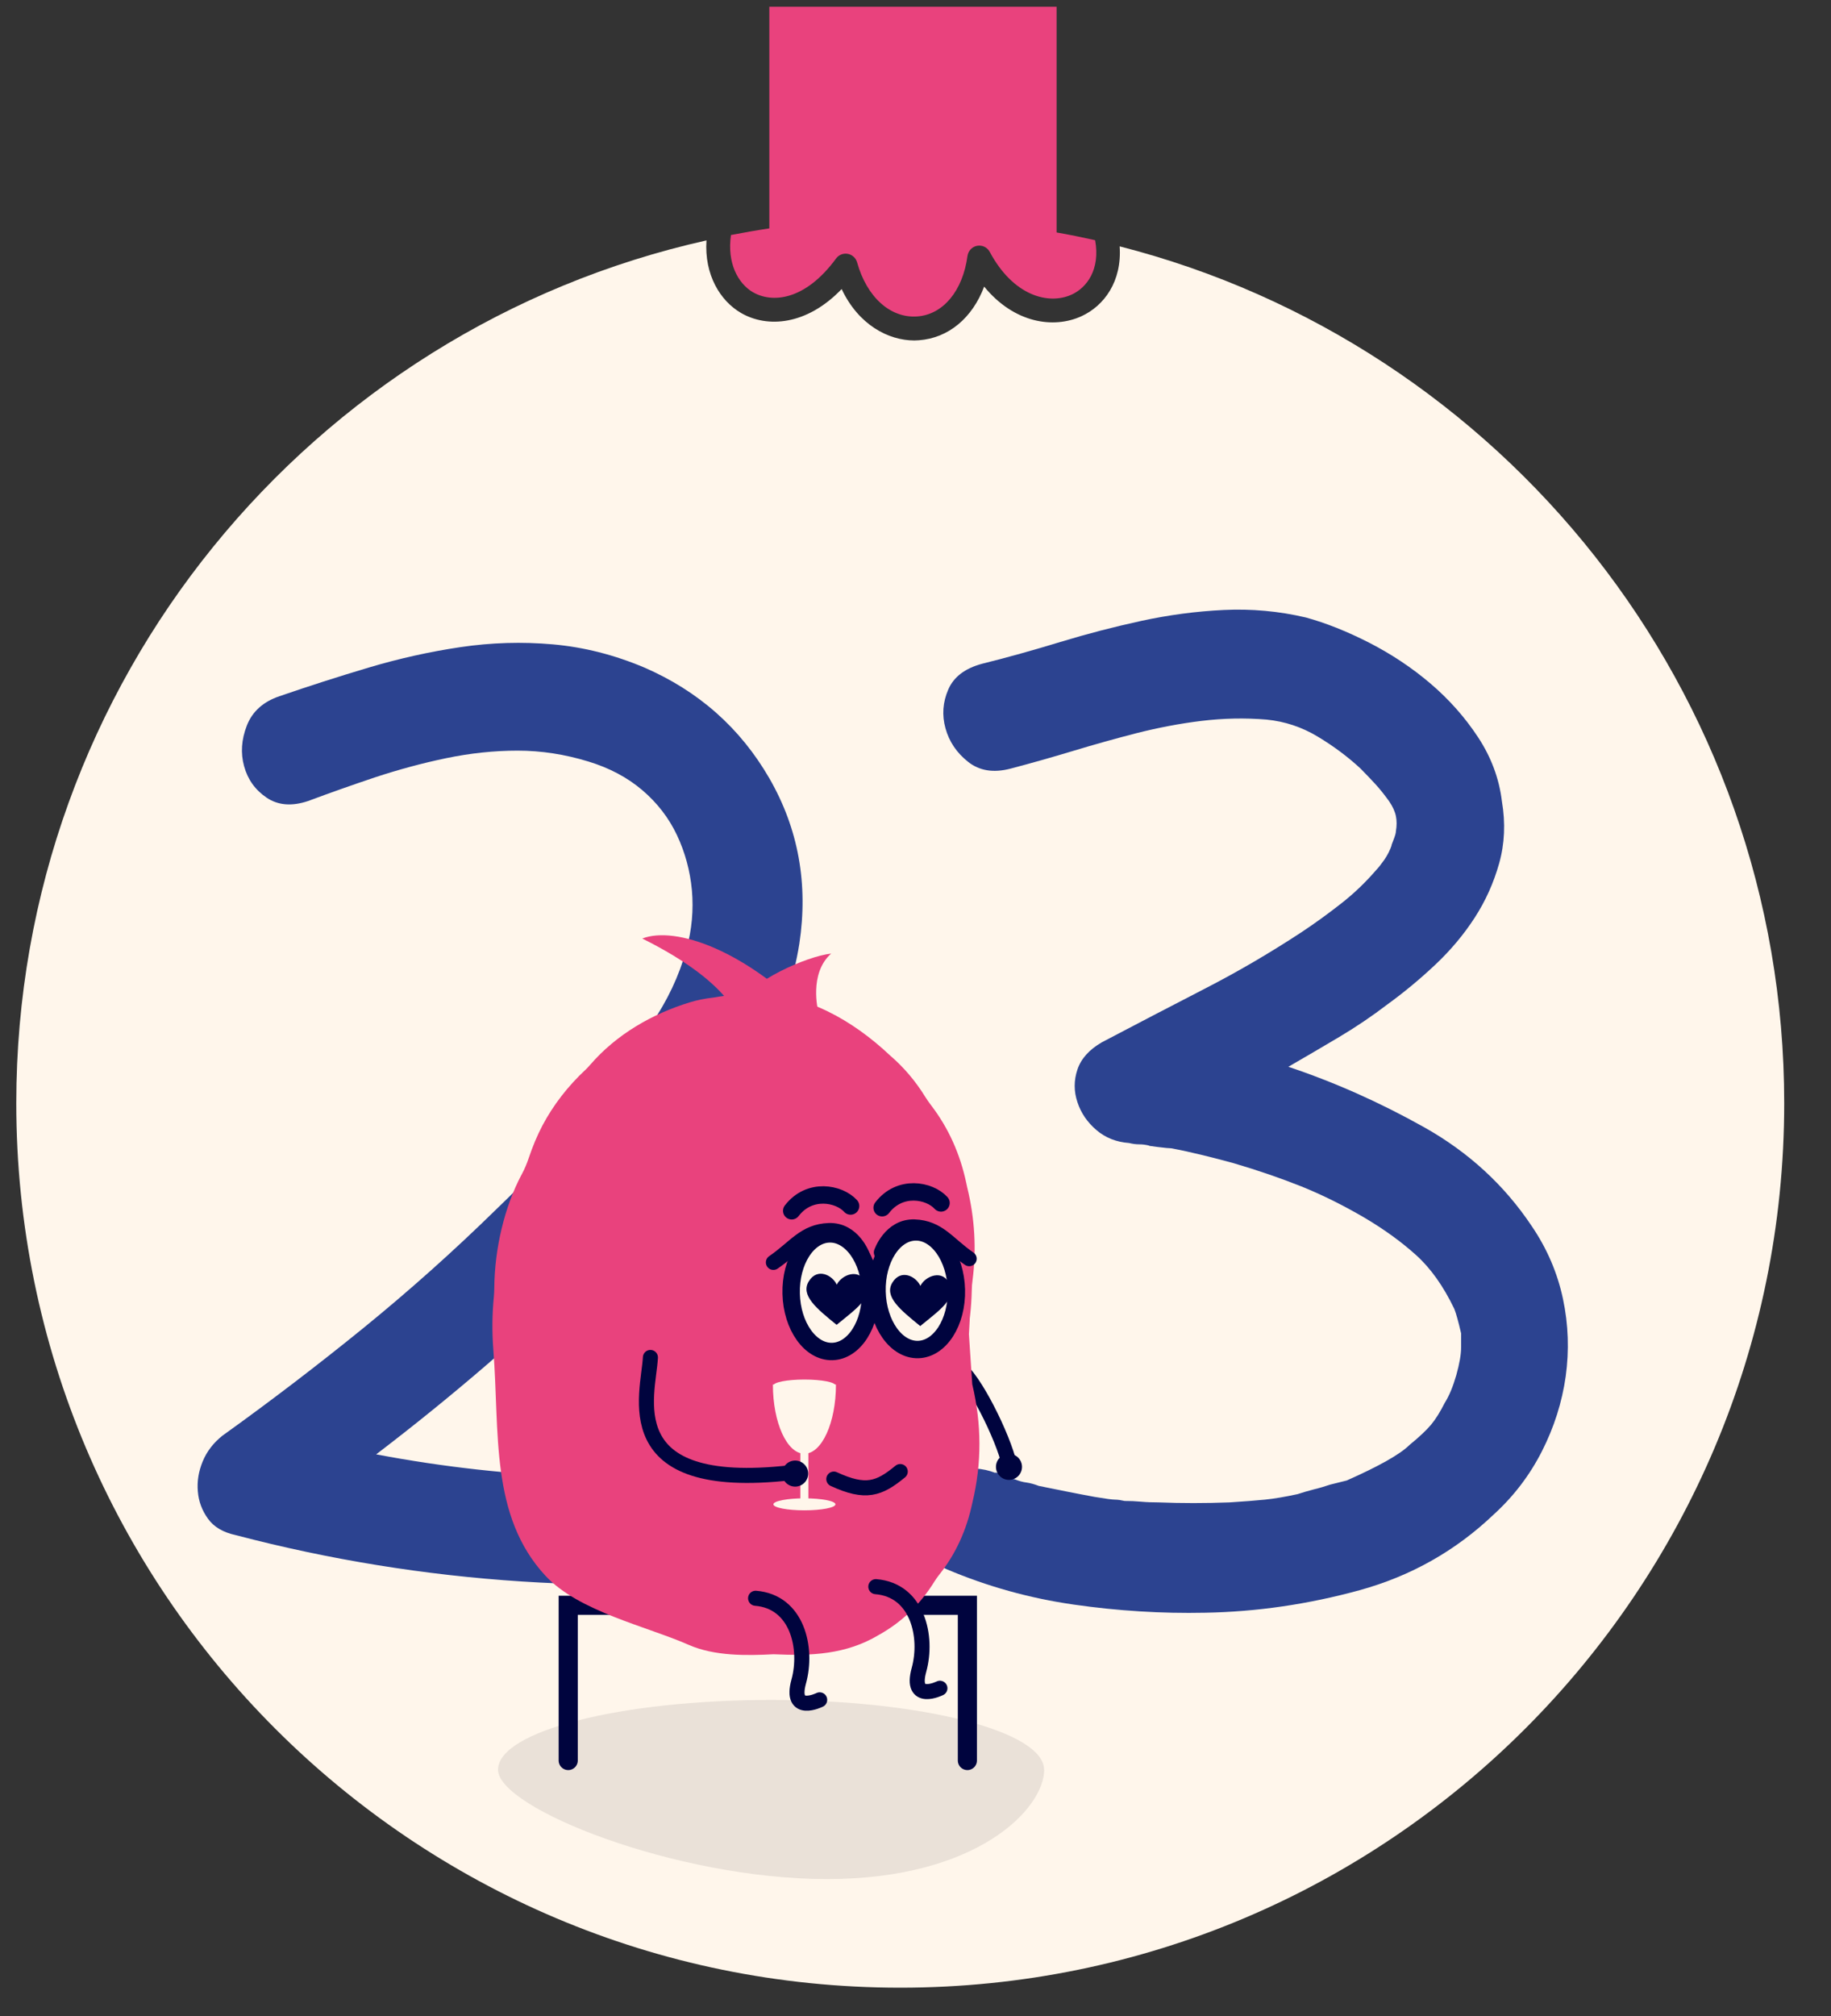 <?xml version="1.0" encoding="UTF-8"?><svg xmlns="http://www.w3.org/2000/svg" viewBox="0 0 180 198.07"><rect x="0" y="0" width="180" height="198.07" fill="#333333" stroke="none"/><defs><style>.cls-1{stroke-width:1.88px;}.cls-1,.cls-2,.cls-3,.cls-4,.cls-5,.cls-6{stroke:#00043e;stroke-linecap:round;stroke-miterlimit:10;}.cls-1,.cls-3,.cls-5,.cls-6{fill:none;}.cls-7{fill:#00043e;}.cls-7,.cls-8,.cls-9,.cls-10,.cls-11{stroke-width:0px;}.cls-2{fill:#ea5b0c;}.cls-2,.cls-5{stroke-width:1.48px;}.cls-8,.cls-4{fill:#fff6eb;}.cls-3{stroke-width:1.47px;}.cls-4,.cls-6{stroke-width:1.71px;}.cls-9{fill:#e9427d;}.cls-10{fill:#eae1d8;}.cls-11{fill:#2c4390;}</style></defs><g id="boules"><path class="cls-9" d="M74.02,28.71c1.86,1.08,5.11.86,8.17-3.31.26-.36.71-.54,1.15-.46.44.08.8.41.92.84.95,3.41,3.27,5.5,5.91,5.31,2.54-.18,4.48-2.51,4.94-5.94.07-.5.45-.91.95-1,.5-.09,1,.15,1.24.6,2.32,4.34,5.79,5.22,8.04,4.2,1.5-.68,2.84-2.46,2.32-5.35-1.25-.28-2.52-.54-3.79-.76V.66h-28.24v21.78c-1.27.19-2.52.41-3.77.65-.4,2.74.68,4.76,2.17,5.63Z"/><path class="cls-8" d="M110.07,24.2c.24,3.43-1.51,5.85-3.78,6.88-2.71,1.23-6.58.69-9.54-2.92-1.16,3.08-3.51,5.06-6.42,5.27-.14.01-.29.02-.44.02-2.58,0-5.5-1.55-7.15-5.05-3.44,3.58-7.32,3.84-9.89,2.35-2.05-1.19-3.62-3.75-3.4-7.13C30.62,32.3,1.6,66.95,1.6,108.39c0,48,38.91,86.9,86.9,86.9s86.9-38.91,86.9-86.9c0-40.55-27.78-74.6-65.35-84.19Z"/></g><g id="perso_et_numeros"><path class="cls-11" d="M83.4,147.75c.36,1.25.2,2.61-.47,4.08-.67,1.47-1.76,2.34-3.28,2.61-9.37,1.25-18.82,1.56-28.36.94-9.54-.62-18.91-2.14-28.1-4.55-1.25-.27-2.16-.8-2.74-1.61-.58-.8-.92-1.69-1-2.68-.09-.98.07-1.96.47-2.94.4-.98,1.05-1.83,1.94-2.54,4.73-3.39,9.34-6.91,13.85-10.57,4.5-3.66,8.85-7.54,13.04-11.64,1.87-1.78,3.7-3.66,5.48-5.62,1.78-1.96,3.43-3.97,4.95-6.02,1.61-2.05,3.21-4.24,4.82-6.56,1.61-2.32,2.76-4.77,3.48-7.36.54-1.96.71-3.9.54-5.82-.18-1.92-.67-3.72-1.47-5.42-.8-1.69-1.94-3.17-3.41-4.42-1.47-1.25-3.23-2.18-5.29-2.81-2.32-.71-4.64-1.07-6.96-1.07s-4.66.25-7.02.74c-2.36.49-4.68,1.12-6.96,1.87-2.27.76-4.48,1.54-6.62,2.34-1.61.54-2.97.42-4.08-.33-1.12-.76-1.85-1.78-2.21-3.08-.36-1.29-.27-2.63.27-4.01.54-1.38,1.61-2.34,3.21-2.88,2.85-.98,5.77-1.92,8.76-2.81,2.99-.89,6-1.56,9.03-2.01,3.03-.45,6.06-.54,9.1-.27,3.03.27,6.02,1.03,8.96,2.27,5.35,2.32,9.45,5.95,12.31,10.9,2.85,4.95,3.83,10.37,2.94,16.25-.54,3.39-1.61,6.54-3.21,9.43-1.61,2.9-3.43,5.69-5.48,8.36-3.57,5.08-7.45,9.72-11.64,13.91-3.39,3.39-6.85,6.6-10.37,9.63-3.52,3.03-7.16,5.98-10.9,8.83,6.6,1.25,13.27,1.99,20,2.21,6.73.22,13.36-.11,19.87-1,1.52-.18,2.88,0,4.08.54,1.21.54,2.03,1.56,2.47,3.08Z"/><path class="cls-11" d="M126.62,104.8c4.55,1.52,9.01,3.5,13.38,5.95,4.37,2.45,7.89,5.69,10.57,9.7,1.52,2.23,2.54,4.62,3.08,7.16.54,2.54.62,5.08.27,7.62-.36,2.54-1.14,5-2.34,7.36-1.2,2.36-2.79,4.44-4.75,6.22-3.75,3.57-8.14,6.04-13.18,7.43-5.04,1.38-10.1,2.12-15.18,2.21-4.28.09-8.59-.18-12.91-.8-4.33-.62-8.5-1.78-12.51-3.48-1.34-.62-2.16-1.72-2.48-3.28-.31-1.56-.11-2.92.6-4.08.8-1.34,1.87-2.14,3.21-2.41s2.68-.09,4.01.54c-.45-.18-.62-.27-.54-.27s.24.05.47.13c.22.09.49.2.8.33.31.13.51.2.6.2.45.18.85.29,1.2.33.36.05.76.16,1.2.33.89.18,1.78.36,2.68.54.89.18,1.83.36,2.81.54,1.07.18,1.74.27,2.01.27s.58.05.94.13c.54,0,1.07.02,1.61.07.54.05,1.11.07,1.74.07,2.23.09,4.55.09,6.96,0,1.43-.09,2.59-.18,3.48-.27.89-.09,1.96-.27,3.21-.54.54-.18,1.07-.33,1.61-.47.54-.13,1.07-.29,1.61-.47l1.61-.4c1.61-.71,2.92-1.36,3.95-1.94,1.02-.58,1.76-1.09,2.21-1.54.98-.8,1.69-1.47,2.14-2.01.45-.54.89-1.25,1.34-2.14.45-.71.82-1.63,1.14-2.74.31-1.11.47-2.03.47-2.74v-1.34c-.27-1.16-.49-1.96-.67-2.41-1.07-2.23-2.32-3.99-3.75-5.28-1.43-1.29-3.12-2.52-5.08-3.68-2.14-1.25-4.21-2.27-6.22-3.08-2.01-.8-4.21-1.56-6.62-2.27-.98-.27-2.01-.54-3.08-.8s-2.1-.49-3.08-.67c-.18,0-.62-.04-1.34-.13-.71-.09-.98-.13-.8-.13-.36-.09-.69-.13-1-.13s-.65-.04-1-.13c-1.25-.09-2.32-.51-3.21-1.27-.89-.76-1.52-1.67-1.87-2.74-.36-1.07-.36-2.14,0-3.21.36-1.07,1.16-1.96,2.41-2.68,3.39-1.78,6.73-3.52,10.03-5.22,3.3-1.69,6.51-3.57,9.63-5.62,1.34-.89,2.63-1.83,3.88-2.81,1.25-.98,2.41-2.09,3.48-3.34.18-.18.42-.49.74-.94.31-.45.56-.94.74-1.47-.09.18-.05.05.13-.4.18-.45.27-.76.27-.94.09-.54.09-1.02,0-1.47-.09-.45-.31-.94-.67-1.47-.45-.62-.89-1.18-1.34-1.67-.45-.49-.94-1-1.47-1.54-1.25-1.16-2.66-2.21-4.21-3.14-1.56-.94-3.23-1.49-5.02-1.67-2.14-.18-4.28-.13-6.42.13s-4.26.67-6.36,1.2c-2.1.54-4.17,1.12-6.22,1.74-2.05.62-4.1,1.2-6.15,1.74-1.7.45-3.1.22-4.21-.67-1.12-.89-1.85-1.98-2.21-3.28-.36-1.29-.27-2.56.27-3.81.54-1.25,1.65-2.09,3.34-2.54,2.5-.62,5.06-1.34,7.69-2.14,2.63-.8,5.29-1.49,7.96-2.07,2.68-.58,5.37-.94,8.09-1.07,2.72-.13,5.42.11,8.09.74,1.96.54,4.03,1.36,6.22,2.48,2.18,1.12,4.19,2.45,6.02,4.01,1.83,1.56,3.39,3.32,4.68,5.28,1.29,1.96,2.07,4.06,2.34,6.29.36,2.14.27,4.17-.27,6.09-.54,1.92-1.34,3.7-2.41,5.35-1.07,1.65-2.36,3.19-3.88,4.62-1.52,1.43-3.08,2.72-4.68,3.88-1.52,1.16-3.1,2.23-4.75,3.21-1.65.98-3.32,1.96-5.02,2.94Z"/><path class="cls-10" d="M102.65,173.88c0,3.79-6.52,10.74-21.35,10.74s-32.34-6.95-32.34-10.74,12.02-6.86,26.84-6.86,26.84,3.07,26.84,6.86Z"/><polyline class="cls-1" points="95.1 172.97 95.1 157.72 55.86 157.72 55.86 172.97"/><path class="cls-2" d="M94.12,134.31c1.61,1.01,4.5,6.89,5.11,9.58"/><path class="cls-9" d="M91.53,108.59c-.2-.26-.39-.54-.57-.82-.96-1.56-2.12-2.92-3.46-4.07-3.69-3.48-8.28-6.05-13.11-6.06-1.41,0-2.84.12-4.25.37-.8.09-1.58.24-2.33.47-3.66,1.12-7.21,3.13-9.82,6.17-.14.16-.29.32-.44.46-1.71,1.59-3.17,3.47-4.23,5.48-.51.97-.96,2.05-1.34,3.18-.19.57-.42,1.11-.69,1.61-.01.02-.02.05-.04.07-1.63,3.09-2.63,7.16-2.66,11.13,0,.27-.02.54-.04.81-.17,1.71-.19,3.46-.05,5.25.63,8.08-.35,16.3,5.14,22.2,3.25,3.49,9.97,4.96,14.07,6.77,2.52,1.11,5.7,1.06,8.33.92,3.73.17,7.13.03,10.34-1.89,2.27-1.26,4.1-3.02,5.49-5.27.14-.22.29-.44.45-.64,1.62-2.02,2.71-4.4,3.28-7.13.92-3.82.91-7.68-.02-11.59-.11-1.65-.22-3.27-.33-4.93.03-.41.05-.81.07-1.22,0-.22.02-.43.05-.64.09-.8.14-1.6.16-2.4,0-.36.03-.71.08-1.06.39-3.01.22-6.05-.53-9.11l-.09-.42c-.61-2.88-1.76-5.42-3.46-7.64Z"/><ellipse class="cls-4" cx="90.11" cy="126.82" rx="3.9" ry="5.78" transform="translate(-3.02 2.2) rotate(-1.38)"/><path class="cls-9" d="M80.25,100.48c-6.85-7.16-13.86-9.53-17.11-8.27,9.67,4.81,9.7,8.73,9.7,8.73l7.71-.37"/><path class="cls-9" d="M72.81,98.56c.92-2.09,6.43-4.6,8.9-4.87-2.22,1.96-1.28,5.63-1.28,5.63l-7.62-.75Z"/><ellipse class="cls-4" cx="81.66" cy="127.01" rx="3.9" ry="5.78" transform="translate(-3.02 2) rotate(-1.38)"/><path class="cls-6" d="M77.83,118.96c1.74-2.27,4.65-1.72,5.79-.47"/><path class="cls-6" d="M86.72,118.66c1.74-2.27,4.65-1.72,5.79-.47"/><path class="cls-5" d="M81.97,145.32c3.14,1.45,4.45.97,6.53-.74"/><path class="cls-5" d="M76.03,124.03c2.15-1.47,3.04-3.04,5.46-3.13,2.41-.08,3.31,2.51,3.31,2.51"/><path class="cls-3" d="M95.28,123.67c-2.12-1.47-3-3.04-5.38-3.13-2.38-.08-3.26,2.51-3.26,2.51"/><path class="cls-7" d="M82.25,130.17c-1.98-1.61-3.58-2.91-2.74-4.28.84-1.37,2.32-.61,2.75.33.49-1,2.25-1.67,2.86-.16.6,1.47-.81,2.42-2.88,4.11Z"/><path class="cls-7" d="M90.47,130.29c-1.98-1.61-3.58-2.91-2.74-4.28s2.32-.61,2.75.33c.49-1,2.25-1.67,2.86-.16.6,1.47-.81,2.42-2.88,4.11Z"/><path class="cls-5" d="M86.1,155.89c4.11.33,5.14,4.91,4.24,8.18-.9,3.27,2.06,1.8,2.06,1.8"/><path class="cls-5" d="M74.28,157.03c4.11.33,5.14,4.91,4.24,8.18-.9,3.27,2.06,1.8,2.06,1.8"/><path class="cls-5" d="M63.94,133.37c-.19,3.65-3.59,13.29,13.74,11.33"/><ellipse class="cls-8" cx="79.08" cy="136.13" rx="3.05" ry=".59"/><ellipse class="cls-8" cx="79.08" cy="147.8" rx="3.05" ry=".59"/><path class="cls-8" d="M82.18,136.03c0,3.75-1.39,6.8-3.1,6.8s-3.1-3.04-3.1-6.8"/><rect class="cls-8" x="78.68" y="142.43" width=".79" height="5.62"/><circle class="cls-7" cx="78.17" cy="144.78" r="1.28"/><circle class="cls-7" cx="99.19" cy="144.12" r="1.28"/></g></svg>